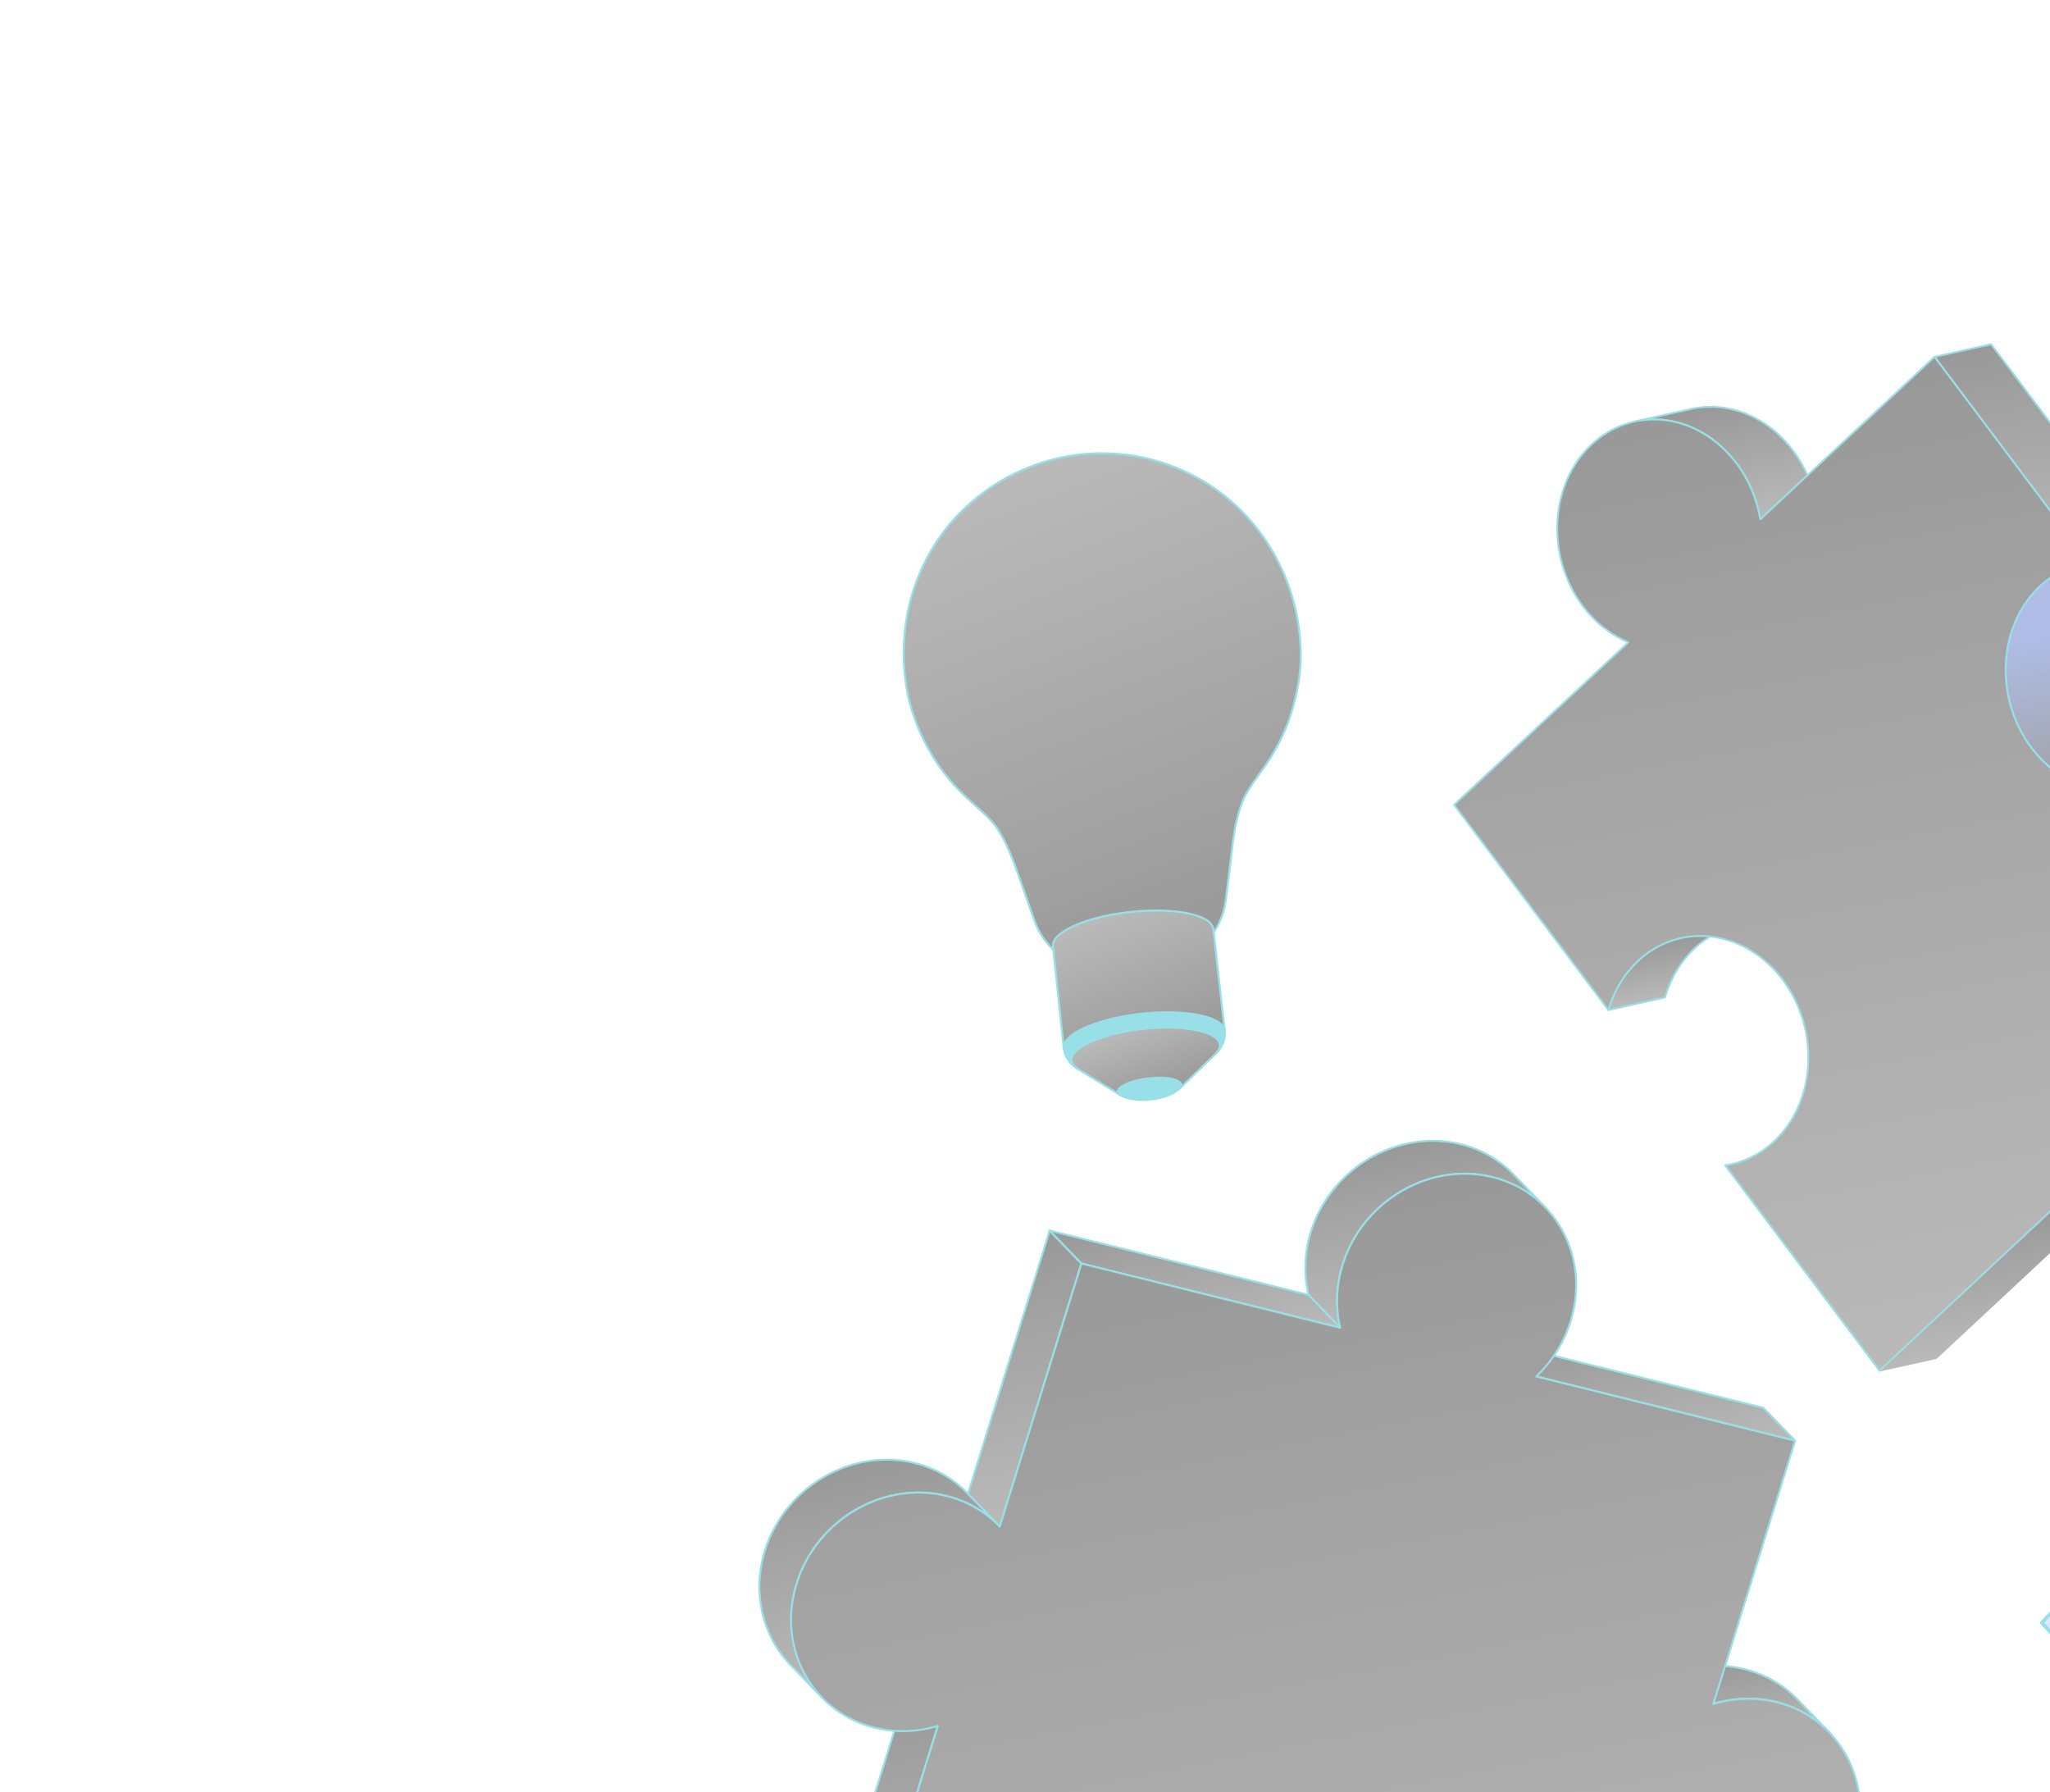 <svg xmlns="http://www.w3.org/2000/svg" width="643" height="562" viewBox="0 0 643 562" fill="none"><g opacity="0.4"><g clip-path="url(#clip0_51_132)"><path d="M537.415 534.354L527.454 524.037C533.795 522.134 540.612 521.821 547.274 523.475C553.857 525.11 559.461 528.45 563.778 532.921L573.739 543.237C569.422 538.767 563.817 535.427 557.235 533.792C550.573 532.138 543.756 532.45 537.415 534.354Z" fill="url(#paint0_linear_51_132)"></path><path d="M531.11 522.813C536.54 521.751 542.086 521.867 547.349 523.174C553.759 524.766 559.518 528.062 564.001 532.705L573.962 543.022C573.991 543.051 574.015 543.086 574.031 543.124C574.047 543.162 574.055 543.203 574.054 543.245C574.054 543.286 574.046 543.327 574.03 543.365C574.013 543.403 573.99 543.438 573.96 543.466C573.93 543.495 573.895 543.518 573.856 543.533C573.817 543.548 573.776 543.555 573.735 543.553C573.693 543.552 573.653 543.543 573.615 543.525C573.577 543.508 573.543 543.483 573.515 543.453C569.113 538.894 563.457 535.657 557.16 534.093C550.788 532.511 543.991 532.704 537.504 534.651C537.449 534.668 537.391 534.669 537.336 534.655C537.28 534.64 537.23 534.611 537.191 534.57L527.23 524.253C527.193 524.214 527.167 524.167 527.153 524.116C527.14 524.064 527.14 524.01 527.153 523.959C527.166 523.907 527.193 523.86 527.23 523.822C527.267 523.783 527.313 523.755 527.364 523.74C528.603 523.368 529.853 523.059 531.109 522.813L531.11 522.813ZM569.032 538.81L563.554 533.136C559.152 528.577 553.497 525.341 547.199 523.777C540.987 522.234 534.371 522.379 528.033 524.191L537.507 534.003C544.046 532.074 550.889 531.896 557.31 533.491C561.565 534.548 565.533 536.355 569.032 538.81Z" fill="#00B0C2"></path><path d="M481.861 431.666L471.9 421.35L553.084 441.51L563.045 451.826L481.861 431.666Z" fill="url(#paint1_linear_51_132)"></path><path d="M471.839 421.046C471.884 421.037 471.93 421.038 471.974 421.049L553.158 441.209C553.215 441.223 553.266 441.253 553.307 441.295L563.268 451.611C563.315 451.66 563.345 451.722 563.353 451.789C563.362 451.856 563.348 451.924 563.314 451.982C563.28 452.041 563.229 452.087 563.166 452.113C563.104 452.139 563.035 452.145 562.97 452.128L481.785 431.968C481.728 431.954 481.677 431.924 481.637 431.882L471.676 421.566C471.637 421.525 471.61 421.476 471.597 421.421C471.584 421.367 471.586 421.31 471.603 421.257C471.62 421.204 471.65 421.156 471.692 421.119C471.734 421.081 471.785 421.056 471.839 421.046ZM552.922 441.79L472.872 421.912L482.021 431.387L562.071 451.265L552.922 441.79L552.922 441.79Z" fill="#00B0C2"></path><path d="M268.535 623.781L258.574 613.464L284.203 530.941L294.164 541.258L268.535 623.781Z" fill="url(#paint2_linear_51_132)"></path><path d="M284.143 530.637C284.194 530.627 284.247 530.63 284.296 530.645C284.345 530.661 284.39 530.689 284.426 530.726L294.387 541.042C294.426 541.082 294.453 541.132 294.466 541.186C294.479 541.24 294.477 541.297 294.46 541.35L268.831 623.873C268.815 623.924 268.786 623.971 268.746 624.007C268.707 624.044 268.659 624.07 268.606 624.082C268.505 624.106 268.388 624.075 268.311 623.996L258.351 613.679C258.312 613.639 258.285 613.59 258.272 613.536C258.259 613.481 258.261 613.425 258.278 613.372L283.907 530.849C283.923 530.797 283.952 530.751 283.991 530.714C284.03 530.678 284.079 530.652 284.131 530.639L284.143 530.637L284.143 530.637ZM293.813 541.341L284.344 531.534L258.925 613.38L268.394 623.188L293.813 541.341Z" fill="#00B0C2"></path><path d="M420.387 416.401L410.426 406.085C408.934 399.869 409.073 393.072 411.177 386.296C417.408 366.232 438.467 353.937 458.204 358.838C464.787 360.472 470.391 363.813 474.708 368.283L484.669 378.6C480.352 374.129 474.747 370.789 468.165 369.154C448.428 364.253 427.369 376.549 421.138 396.612C419.034 403.389 418.895 410.186 420.387 416.401Z" fill="url(#paint3_linear_51_132)"></path><path d="M442.081 358.17C447.364 357.136 452.872 357.194 458.279 358.537C464.689 360.129 470.448 363.424 474.931 368.068L484.892 378.384C484.921 378.413 484.945 378.448 484.961 378.486C484.976 378.525 484.985 378.566 484.984 378.607C484.984 378.648 484.976 378.689 484.96 378.728C484.943 378.766 484.92 378.8 484.89 378.829C484.86 378.858 484.825 378.88 484.786 378.895C484.747 378.91 484.706 378.917 484.665 378.916C484.623 378.915 484.583 378.905 484.545 378.888C484.507 378.871 484.473 378.846 484.445 378.815C480.043 374.256 474.387 371.019 468.09 369.456C462.772 368.136 457.351 368.078 452.154 369.095C438.243 371.816 425.929 382.232 421.434 396.705C419.421 403.187 419.163 409.973 420.688 416.329C420.704 416.396 420.698 416.465 420.671 416.528C420.643 416.59 420.596 416.642 420.536 416.674C420.476 416.707 420.407 416.719 420.34 416.709C420.273 416.699 420.211 416.666 420.163 416.617L410.202 406.3C410.164 406.261 410.137 406.211 410.124 406.157C408.573 399.692 408.834 392.792 410.881 386.204C415.444 371.51 427.952 360.935 442.081 358.17L442.081 358.17ZM479.962 374.172L474.484 368.499C470.082 363.939 464.427 360.703 458.129 359.139C438.576 354.284 417.647 366.508 411.473 386.388C409.469 392.842 409.204 399.598 410.708 405.931L419.843 415.392C418.568 409.243 418.909 402.744 420.841 396.521C425.405 381.827 437.913 371.252 452.042 368.487C457.325 367.453 462.833 367.511 468.239 368.854C472.495 369.911 476.463 371.718 479.962 374.173L479.962 374.172Z" fill="#00B0C2"></path><path d="M313.572 478.768L303.61 468.451L329.241 385.924L339.202 396.241L313.572 478.768Z" fill="url(#paint4_linear_51_132)"></path><path d="M329.181 385.62C329.232 385.61 329.285 385.613 329.334 385.629C329.384 385.644 329.428 385.672 329.464 385.709L339.425 396.026C339.464 396.066 339.491 396.115 339.504 396.169C339.517 396.224 339.515 396.28 339.498 396.333L313.868 478.86C313.852 478.912 313.823 478.958 313.783 478.995C313.744 479.032 313.696 479.058 313.643 479.07C313.591 479.083 313.536 479.082 313.484 479.066C313.432 479.051 313.385 479.023 313.348 478.984L303.387 468.667C303.348 468.627 303.321 468.577 303.308 468.523C303.296 468.469 303.297 468.412 303.314 468.359L328.945 385.832C328.961 385.781 328.99 385.734 329.029 385.698C329.069 385.661 329.117 385.635 329.169 385.623L329.181 385.62ZM338.851 396.325L329.382 386.517L303.961 468.368L313.43 478.175L338.851 396.325Z" fill="#00B0C2"></path><path d="M257.837 532.369L247.876 522.052C239.248 513.116 235.767 499.664 239.921 486.288C246.152 466.225 267.211 453.929 286.948 458.83C293.529 460.464 299.13 463.809 303.443 468.277L313.404 478.593C309.091 474.126 303.49 470.781 296.909 469.147C277.172 464.246 256.113 476.541 249.882 496.605C245.728 509.98 249.209 523.433 257.837 532.369Z" fill="url(#paint5_linear_51_132)"></path><path d="M270.825 458.162C276.108 457.129 281.616 457.187 287.023 458.529C293.425 460.119 299.18 463.415 303.666 468.061L313.627 478.378C313.684 478.437 313.715 478.517 313.714 478.599C313.712 478.681 313.678 478.76 313.619 478.817C313.56 478.874 313.48 478.905 313.398 478.904C313.316 478.902 313.237 478.868 313.18 478.809C308.775 474.247 303.123 471.01 296.834 469.448C291.517 468.128 286.095 468.071 280.898 469.088C266.987 471.809 254.673 482.224 250.178 496.697C246.222 509.435 249.242 523.021 258.06 532.154C258.089 532.183 258.113 532.217 258.129 532.256C258.145 532.294 258.153 532.335 258.152 532.376C258.152 532.418 258.144 532.459 258.128 532.497C258.111 532.535 258.088 532.57 258.058 532.598C258.028 532.627 257.993 532.65 257.954 532.665C257.915 532.68 257.874 532.687 257.833 532.685C257.791 532.684 257.751 532.675 257.713 532.657C257.675 532.64 257.641 532.615 257.613 532.585L247.653 522.268C238.677 512.973 235.601 499.151 239.624 486.196C244.188 471.502 256.696 460.928 270.824 458.163L270.825 458.162ZM308.693 474.161L303.219 468.492C298.815 463.93 293.162 460.693 286.873 459.132C281.555 457.811 276.134 457.754 270.937 458.771C257.026 461.492 244.712 471.907 240.217 486.381C236.261 499.118 239.281 512.705 248.099 521.837L253.57 527.503C247.8 518.636 246.243 507.275 249.586 496.513C254.149 481.819 266.657 471.244 280.785 468.479C286.069 467.446 291.577 467.503 296.983 468.846C301.232 469.901 305.196 471.708 308.692 474.162L308.693 474.161Z" fill="#00B0C2"></path><path d="M339.202 396.241L329.241 385.925L410.426 406.085L420.387 416.401L339.202 396.241Z" fill="url(#paint6_linear_51_132)"></path><path d="M329.182 385.62C329.226 385.611 329.272 385.612 329.316 385.623L410.501 405.784C410.557 405.798 410.609 405.827 410.649 405.869L420.61 416.186C420.657 416.235 420.687 416.297 420.696 416.364C420.704 416.431 420.69 416.499 420.657 416.557C420.623 416.616 420.571 416.662 420.509 416.688C420.447 416.714 420.378 416.719 420.312 416.703L339.127 396.543C339.071 396.528 339.019 396.499 338.979 396.457L329.018 386.14C328.979 386.1 328.952 386.05 328.939 385.996C328.926 385.942 328.928 385.885 328.945 385.832C328.962 385.778 328.993 385.731 329.034 385.693C329.076 385.656 329.127 385.631 329.182 385.62ZM410.264 406.365L330.215 386.486L339.363 395.962L419.413 415.84L410.264 406.365Z" fill="#00B0C2"></path><path d="M268.535 623.78L294.164 541.258C287.823 543.161 281.007 543.47 274.341 541.814C254.604 536.913 243.65 516.672 249.882 496.605C256.113 476.542 277.173 464.246 296.91 469.147C303.576 470.802 309.237 474.213 313.572 478.768L339.202 396.241L420.387 416.401C418.895 410.186 419.034 403.389 421.138 396.612C427.369 376.549 448.428 364.253 468.165 369.154C487.906 374.057 498.855 394.301 492.624 414.364C490.519 421.14 486.722 427.029 481.86 431.666L563.045 451.826L537.415 534.354C543.756 532.45 550.573 532.138 557.235 533.792C576.976 538.694 587.925 558.938 581.694 579.001C575.461 599.069 554.408 611.361 534.667 606.459C528.005 604.805 522.342 601.398 518.007 596.843L492.378 679.366L411.194 659.206C416.055 654.568 419.852 648.68 421.956 641.908C428.188 621.84 417.238 601.6 397.497 596.698C377.76 591.797 356.703 604.089 350.47 624.156C348.367 630.928 348.229 637.726 349.72 643.941L268.535 623.78Z" fill="url(#paint7_linear_51_132)"></path><path d="M452.042 368.486C457.326 367.453 462.833 367.511 468.24 368.853C477.653 371.191 485.422 377.068 490.117 385.402C495.033 394.128 496.029 404.446 492.92 414.456C490.928 420.87 487.323 426.751 482.479 431.501L563.12 451.526C563.203 451.547 563.273 451.6 563.315 451.675C563.357 451.749 563.367 451.838 563.341 451.919L537.882 533.894C544.307 532.068 551.011 531.927 557.31 533.491C566.722 535.828 574.492 541.705 579.187 550.039C584.103 558.765 585.099 569.084 581.99 579.094C575.72 599.283 554.457 611.694 534.592 606.761C528.278 605.193 522.603 601.973 518.148 597.436L492.674 679.459C492.651 679.534 492.6 679.598 492.531 679.637C492.462 679.676 492.38 679.687 492.303 679.668L411.118 659.508C411.064 659.495 411.015 659.467 410.975 659.428C410.935 659.389 410.907 659.34 410.893 659.286C410.878 659.233 410.879 659.176 410.894 659.122C410.909 659.069 410.939 659.02 410.979 658.982C415.951 654.239 419.645 648.303 421.659 641.816C424.717 631.97 423.741 621.825 418.909 613.25C414.299 605.067 406.668 599.296 397.422 597C377.87 592.145 356.94 604.369 350.766 624.249C348.754 630.729 348.496 637.513 350.022 643.869C350.034 643.921 350.033 643.975 350.018 644.026C350.004 644.078 349.976 644.124 349.938 644.162C349.901 644.199 349.854 644.227 349.802 644.241C349.751 644.255 349.697 644.256 349.645 644.243L268.46 624.083C268.419 624.072 268.381 624.054 268.347 624.028C268.314 624.003 268.286 623.97 268.265 623.934C268.244 623.897 268.231 623.856 268.227 623.814C268.222 623.772 268.226 623.73 268.239 623.689L293.696 541.718C287.277 543.543 280.571 543.682 274.266 542.116C264.854 539.779 257.084 533.902 252.389 525.567C247.473 516.841 246.477 506.523 249.586 496.513C254.149 481.819 266.657 471.244 280.786 468.479C286.069 467.446 291.577 467.503 296.984 468.846C303.297 470.414 308.972 473.635 313.431 478.176L338.906 396.149C338.929 396.074 338.981 396.01 339.05 395.971C339.119 395.932 339.2 395.921 339.277 395.94L419.97 415.978C418.549 409.658 418.848 402.942 420.842 396.52C425.406 381.826 437.914 371.252 452.042 368.486ZM562.651 452.049L481.785 431.968C481.732 431.954 481.682 431.927 481.643 431.888C481.603 431.849 481.575 431.8 481.561 431.746C481.547 431.692 481.547 431.636 481.562 431.583C481.577 431.529 481.606 431.481 481.646 431.442C486.618 426.699 490.312 420.762 492.328 414.272C495.385 404.427 494.408 394.282 489.577 385.707C484.966 377.523 477.335 371.752 468.091 369.456C448.539 364.601 427.609 376.824 421.435 396.705C419.421 403.187 419.164 409.973 420.689 416.329C420.701 416.381 420.7 416.435 420.686 416.486C420.671 416.538 420.644 416.584 420.606 416.622C420.568 416.659 420.521 416.687 420.47 416.701C420.418 416.715 420.364 416.716 420.312 416.703L339.412 396.613L313.868 478.86C313.852 478.912 313.822 478.959 313.783 478.996C313.743 479.032 313.695 479.058 313.642 479.071C313.589 479.084 313.534 479.082 313.482 479.067C313.43 479.051 313.384 479.022 313.347 478.982C308.916 474.328 303.206 471.031 296.834 469.448C277.282 464.593 256.352 476.817 250.178 496.697C247.121 506.542 248.098 516.687 252.929 525.262C257.54 533.446 265.17 539.218 274.415 541.514C280.795 543.098 287.593 542.907 294.074 540.961C294.128 540.945 294.186 540.943 294.24 540.957C294.295 540.971 294.345 541 294.385 541.04C294.424 541.08 294.452 541.13 294.466 541.185C294.479 541.239 294.477 541.297 294.46 541.35L268.929 623.559L349.303 643.518C347.881 637.197 348.18 630.483 350.173 624.065C354.737 609.37 367.245 598.796 381.374 596.031C386.657 594.997 392.165 595.055 397.571 596.397C406.985 598.735 414.755 604.612 419.45 612.946C424.365 621.671 425.361 631.989 422.251 642C420.26 648.411 416.656 654.291 411.811 659.04L492.168 678.995L517.711 596.752C517.727 596.7 517.756 596.653 517.796 596.616C517.835 596.58 517.884 596.554 517.937 596.541C518.051 596.519 518.156 596.55 518.232 596.63C522.659 601.281 528.368 604.576 534.741 606.159C554.293 611.014 575.223 598.79 581.397 578.91C584.455 569.065 583.478 558.92 578.647 550.344C574.036 542.161 566.405 536.389 557.161 534.093C550.789 532.511 543.991 532.704 537.504 534.651C537.45 534.668 537.393 534.669 537.338 534.655C537.284 534.641 537.234 534.613 537.194 534.573C537.154 534.533 537.126 534.482 537.113 534.428C537.1 534.373 537.102 534.316 537.118 534.262L562.651 452.049Z" fill="#00B0C2"></path></g><g clip-path="url(#clip1_51_132)"><path d="M527.168 294.195L544.936 290.241C540.124 291.312 535.523 293.672 531.55 297.376C527.062 301.56 523.957 306.925 522.254 312.796L504.486 316.751C506.189 310.88 509.294 305.514 513.782 301.331C517.755 297.627 522.356 295.266 527.168 294.195Z" fill="url(#paint8_linear_51_132)"></path><path d="M544.881 289.954C544.955 289.941 545.032 289.957 545.095 290C545.158 290.042 545.202 290.107 545.217 290.182C545.232 290.256 545.218 290.333 545.178 290.397C545.137 290.461 545.073 290.507 544.999 290.525C540.055 291.625 535.596 294.002 531.749 297.589C527.462 301.586 524.276 306.872 522.534 312.877C522.519 312.927 522.492 312.972 522.454 313.008C522.415 313.044 522.368 313.069 522.317 313.08L504.55 317.035C504.457 317.056 504.345 317.025 504.274 316.949C504.24 316.913 504.215 316.867 504.203 316.818C504.192 316.769 504.193 316.717 504.207 316.669C505.978 310.563 509.22 305.185 513.584 301.116C517.453 297.51 522.129 295.017 527.106 293.91L544.873 289.955L544.881 289.954ZM522.023 312.548C523.804 306.511 527.028 301.193 531.352 297.162C533.8 294.88 536.491 293.078 539.395 291.772L527.232 294.479C522.287 295.58 517.829 297.957 513.981 301.544C509.808 305.435 506.677 310.548 504.908 316.358L522.023 312.549L522.023 312.548Z" fill="#00B0C2"></path><path d="M512.645 132.218L530.413 128.263C541.697 125.752 554.145 130.33 562.394 141.301C566.367 146.586 568.851 152.678 569.896 158.907L552.129 162.861C551.083 156.633 548.599 150.54 544.626 145.256C536.377 134.285 523.929 129.706 512.645 132.218Z" fill="url(#paint9_linear_51_132)"></path><path d="M531.08 127.826C542.688 125.554 554.715 130.603 562.626 141.126C566.484 146.256 569.097 152.388 570.184 158.859C570.196 158.932 570.18 159.008 570.138 159.07C570.096 159.132 570.032 159.176 569.959 159.192L552.192 163.146C552.153 163.155 552.113 163.155 552.074 163.148C552.036 163.14 551.999 163.125 551.966 163.103C551.933 163.081 551.905 163.053 551.884 163.019C551.862 162.986 551.848 162.949 551.841 162.91C550.771 156.531 548.195 150.487 544.393 145.431C536.455 134.874 524.318 129.918 512.709 132.502L512.702 132.504C512.627 132.517 512.55 132.501 512.487 132.458C512.424 132.416 512.381 132.35 512.365 132.276C512.35 132.202 512.364 132.124 512.404 132.06C512.445 131.996 512.509 131.951 512.583 131.933L530.35 127.979C530.593 127.925 530.837 127.874 531.08 127.826L531.08 127.826ZM569.562 158.683C568.464 152.404 565.908 146.46 562.161 141.476C554.222 130.919 542.094 125.957 530.476 128.548L518.34 131.249C528.299 131.076 538.086 136.073 544.858 145.08C548.656 150.131 551.247 156.151 552.364 162.51L569.562 158.683Z" fill="#00B0C2"></path><path d="M644.168 378.887L661.936 374.932L607.284 425.884L589.516 429.838L644.168 378.887Z" fill="url(#paint10_linear_51_132)"></path><path d="M661.88 374.646C661.942 374.634 662.007 374.643 662.064 374.67C662.121 374.698 662.167 374.744 662.196 374.8C662.224 374.856 662.234 374.921 662.223 374.983C662.212 375.046 662.181 375.103 662.135 375.146L607.482 426.098C607.444 426.133 607.398 426.158 607.347 426.169L589.579 430.123C589.517 430.139 589.451 430.132 589.393 430.105C589.334 430.078 589.287 430.032 589.258 429.975C589.228 429.918 589.218 429.853 589.229 429.79C589.239 429.727 589.271 429.669 589.317 429.625L643.97 378.674C644.008 378.638 644.055 378.614 644.105 378.602L661.873 374.648L661.88 374.647L661.88 374.646ZM607.143 425.617L660.953 375.45L644.309 379.154L590.498 429.321L607.143 425.617Z" fill="url(#paint11_linear_51_132)"></path><path d="M653.287 176.621L671.055 172.667C666.244 173.737 661.644 176.091 657.672 179.794C644.383 192.183 643.149 214.911 654.916 230.561C663.164 241.532 675.612 246.11 686.896 243.599L669.128 247.554C657.844 250.065 645.396 245.486 637.148 234.515C625.381 218.866 626.615 196.138 639.904 183.748C643.876 180.045 648.476 177.692 653.287 176.621Z" fill="url(#paint12_linear_51_132)"></path><path d="M670.998 172.38C671.073 172.367 671.15 172.383 671.213 172.426C671.276 172.468 671.32 172.534 671.335 172.608C671.351 172.682 671.336 172.76 671.296 172.824C671.255 172.888 671.191 172.933 671.118 172.951L671.117 172.951C666.167 174.053 661.711 176.427 657.871 180.007C644.709 192.277 643.487 214.877 655.148 230.385C663.086 240.943 675.224 245.894 686.832 243.314C686.997 243.275 687.145 243.378 687.18 243.535C687.215 243.693 687.116 243.848 686.958 243.883L669.191 247.838C657.366 250.473 644.992 245.433 636.915 234.69C625.08 218.95 626.332 196.002 639.706 183.534C643.623 179.882 648.171 177.46 653.223 176.336L670.991 172.382L670.998 172.38ZM681.201 244.568C671.241 244.74 661.455 239.744 654.683 230.736C642.848 214.996 644.1 192.048 657.473 179.58C659.916 177.303 662.603 175.505 665.505 174.2L653.35 176.905C648.4 178.007 643.943 180.381 640.103 183.961C626.941 196.232 625.72 218.831 637.38 234.34C645.156 244.681 656.963 249.646 668.35 247.418C668.589 247.371 668.826 247.321 669.065 247.268L681.201 244.567L681.201 244.568Z" fill="#00B0C2"></path><path d="M606.78 111.91L624.548 107.955L672.939 172.314L655.171 176.269L606.78 111.91Z" fill="url(#paint13_linear_51_132)"></path><path d="M624.493 107.669C624.546 107.658 624.602 107.663 624.653 107.683C624.704 107.703 624.748 107.736 624.781 107.78L673.172 172.139C673.201 172.178 673.22 172.224 673.227 172.272C673.234 172.32 673.229 172.369 673.212 172.415C673.196 172.461 673.168 172.502 673.131 172.534C673.094 172.566 673.05 172.588 673.003 172.599L655.235 176.553L655.228 176.554C655.118 176.576 655.006 176.533 654.939 176.443L606.548 112.085C606.519 112.046 606.5 112 606.493 111.952C606.486 111.904 606.491 111.854 606.508 111.809C606.525 111.763 606.553 111.722 606.589 111.69C606.626 111.658 606.67 111.635 606.718 111.625L624.486 107.67L624.493 107.669ZM672.435 172.128L624.429 108.281L607.285 112.096L655.291 175.943L672.435 172.128Z" fill="#00B0C2"></path><path d="M697.037 402.395C683.748 414.785 663.438 412.142 651.671 396.493C647.697 391.208 645.214 385.116 644.168 378.887L589.516 429.838L541.125 365.48C546.615 364.645 551.904 362.184 556.391 358C569.681 345.611 570.915 322.883 559.148 307.233C547.382 291.583 527.072 288.941 513.782 301.33C509.294 305.514 506.189 310.879 504.486 316.75L456.095 252.391L510.748 201.44C505.425 199.198 500.475 195.405 496.502 190.12C484.735 174.47 485.969 151.742 499.259 139.353C512.548 126.963 532.858 129.606 544.625 145.256C548.599 150.54 551.082 156.633 552.128 162.861L606.78 111.91L655.171 176.268C649.681 177.103 644.392 179.564 639.905 183.748C626.615 196.137 625.381 218.865 637.148 234.515C648.915 250.165 669.224 252.807 682.514 240.418C687.002 236.234 690.107 230.869 691.81 224.998L740.201 289.356L685.549 340.308C690.871 342.55 695.821 346.343 699.794 351.628C711.561 367.277 710.327 390.005 697.037 402.395L697.037 402.395Z" fill="url(#paint14_linear_51_132)"></path><path d="M606.725 111.624C606.778 111.613 606.834 111.618 606.885 111.638C606.936 111.657 606.98 111.691 607.013 111.734L655.404 176.093C655.435 176.133 655.454 176.181 655.461 176.231C655.467 176.281 655.46 176.332 655.441 176.379C655.422 176.425 655.392 176.466 655.352 176.497C655.312 176.529 655.265 176.549 655.216 176.557C649.612 177.41 644.386 179.969 640.104 183.961C626.942 196.232 625.721 218.832 637.381 234.34C643.237 242.128 651.658 247.042 660.486 247.822C668.533 248.532 676.285 245.827 682.316 240.204C686.603 236.208 689.789 230.921 691.531 224.916C691.562 224.811 691.653 224.736 691.758 224.711C691.811 224.701 691.866 224.706 691.917 224.726C691.967 224.746 692.011 224.779 692.044 224.822L740.434 289.181C740.478 289.239 740.498 289.31 740.492 289.382C740.486 289.454 740.453 289.521 740.4 289.57L686.075 340.217C691.446 342.569 696.263 346.446 700.028 351.453C711.862 367.192 710.61 390.14 697.237 402.608C691.083 408.345 683.172 411.105 674.958 410.38C665.966 409.585 657.394 404.587 651.439 396.667C647.687 391.678 645.113 385.741 643.975 379.466L589.715 430.052C589.685 430.08 589.649 430.101 589.611 430.115C589.572 430.128 589.531 430.133 589.491 430.129C589.45 430.126 589.41 430.114 589.375 430.094C589.339 430.074 589.308 430.047 589.283 430.014L540.892 365.655C540.862 365.615 540.843 365.567 540.836 365.517C540.83 365.467 540.836 365.417 540.855 365.37C540.874 365.323 540.905 365.282 540.945 365.251C540.984 365.22 541.031 365.199 541.081 365.192C546.686 364.339 551.911 361.779 556.193 357.787C569.354 345.516 570.576 322.917 558.916 307.409C553.06 299.621 544.638 294.707 535.811 293.927C527.765 293.216 520.012 295.921 513.98 301.544C509.694 305.541 506.507 310.827 504.766 316.832C504.735 316.938 504.658 317.017 504.539 317.037C504.43 317.057 504.319 317.014 504.253 316.926L455.862 252.567C455.819 252.509 455.798 252.438 455.805 252.366C455.811 252.294 455.844 252.227 455.896 252.178L510.222 201.531C504.85 199.179 500.033 195.303 496.269 190.296C484.434 174.556 485.686 151.608 499.06 139.14C505.213 133.403 513.125 130.643 521.338 131.369C530.33 132.163 538.902 137.161 544.857 145.081C548.609 150.071 551.184 156.007 552.322 162.282L606.581 111.696C606.621 111.659 606.67 111.634 606.723 111.623L606.725 111.624ZM654.648 176.057L606.742 112.344L552.327 163.075C552.288 163.111 552.241 163.135 552.189 163.146C552.138 163.157 552.085 163.154 552.035 163.137C551.985 163.12 551.941 163.09 551.907 163.05C551.872 163.01 551.85 162.962 551.841 162.91C550.77 156.531 548.194 150.487 544.393 145.431C538.537 137.643 530.116 132.729 521.288 131.949C513.242 131.238 505.49 133.944 499.458 139.567C486.296 151.837 485.075 174.437 496.735 189.945C500.534 194.997 505.419 198.879 510.861 201.171C510.906 201.19 510.946 201.22 510.976 201.258C511.006 201.296 511.027 201.341 511.035 201.389C511.044 201.437 511.04 201.486 511.025 201.532C511.009 201.578 510.982 201.62 510.947 201.653L456.486 252.426L504.372 316.114C506.176 310.237 509.353 305.061 513.584 301.117C519.738 295.38 527.65 292.62 535.863 293.345C544.854 294.14 553.427 299.138 559.382 307.058C571.216 322.797 569.964 345.745 556.591 358.214C552.345 362.172 547.189 364.753 541.649 365.691L589.554 429.404L643.97 378.673C644.008 378.638 644.056 378.613 644.107 378.602C644.159 378.591 644.212 378.594 644.262 378.611C644.312 378.628 644.356 378.658 644.39 378.698C644.424 378.738 644.447 378.787 644.456 378.839C645.527 385.218 648.103 391.262 651.904 396.318C657.76 404.106 666.181 409.02 675.008 409.799C683.054 410.51 690.807 407.805 696.839 402.182C710.001 389.912 711.222 367.312 699.561 351.804C695.763 346.752 690.878 342.87 685.435 340.578C685.391 340.559 685.351 340.529 685.321 340.491C685.29 340.453 685.27 340.408 685.261 340.36C685.253 340.312 685.257 340.262 685.272 340.216C685.287 340.17 685.314 340.128 685.35 340.095L739.81 289.323L691.924 225.635C690.121 231.512 686.943 236.688 682.713 240.632C676.559 246.368 668.647 249.128 660.434 248.403C651.442 247.609 642.87 242.611 636.915 234.691C625.081 218.951 626.333 196.003 639.706 183.535C643.952 179.577 649.111 176.996 654.648 176.058L654.648 176.057Z" fill="#00B0C2"></path></g><g clip-path="url(#clip2_51_132)"><path d="M324.274 288.182L324.274 288.186L324.272 288.18L324.273 288.181C319.2 274.057 317.01 265.912 312.509 259.369C310.744 256.969 308.661 255.088 305.463 252.2C305.389 252.135 305.318 252.069 305.245 252.004C297.102 244.906 291.642 237.249 287.591 227.235C286.739 224.966 285.49 221.604 284.659 217.377C280.617 196.749 286.749 175.273 301.225 160.724C319.095 142.764 345.707 137.265 369.023 146.715C392.26 156.134 407.215 178.625 407.983 203.995C408.105 208.062 407.624 212.044 407.261 214.237C407.257 214.23 407.253 214.223 407.25 214.215C407.247 214.235 407.245 214.255 407.242 214.275C405.427 225.01 401.702 233.714 395.184 242.459C395.152 242.504 395.124 242.547 395.091 242.591C392.609 246.085 390.996 248.356 389.8 251.078C386.81 259.115 386.977 262.898 384.875 279.017L384.972 278.178L384.874 279.024L384.875 279.017C384.777 279.872 384.675 280.742 384.565 281.645L384.564 281.64C384.04 286.222 382.561 289.945 379.784 293.679C379.766 293.705 379.748 293.73 379.729 293.756L379.691 293.808C379.7 293.796 379.707 293.784 379.716 293.772C378.382 295.524 375.489 297.309 371.119 298.862C360.269 302.717 344.444 303.681 335.771 301.016C333.891 300.439 332.503 299.737 331.59 298.955C331.603 298.966 331.614 298.977 331.627 298.988L331.585 298.951L331.534 298.906C328.018 295.855 325.773 292.539 324.274 288.182Z" fill="url(#paint15_linear_51_132)"></path><path d="M372.5 298.694C376.074 297.294 378.625 295.696 379.923 294.036C379.933 294.026 379.942 294.015 379.951 294.004L380.034 293.89C382.856 290.094 384.349 286.34 384.885 281.707C384.992 280.828 385.096 279.948 385.197 279.069L385.198 279.062L385.199 279.053C385.688 275.307 386.048 272.278 386.365 269.606C387.397 260.92 387.824 257.324 390.106 251.192C391.282 248.515 392.903 246.234 395.357 242.78C395.377 242.753 395.397 242.725 395.416 242.697L395.45 242.648C401.993 233.87 405.729 225.146 407.556 214.373C407.569 214.347 407.578 214.319 407.582 214.291C407.846 212.696 408.445 208.499 408.308 203.985C407.928 191.413 404.086 179.382 397.199 169.191C390.252 158.913 380.552 151.037 369.145 146.414C345.708 136.914 318.957 142.441 300.996 160.494C293.88 167.646 288.586 176.701 285.687 186.679C282.807 196.594 282.342 207.231 284.342 217.439C285.194 221.772 286.505 225.264 287.288 227.349C291.366 237.429 296.838 245.107 305.033 252.249L305.096 252.305C305.147 252.351 305.198 252.398 305.251 252.444C308.41 255.298 310.5 257.185 312.248 259.562C315.725 264.615 317.813 270.641 320.973 279.762C321.852 282.296 322.846 285.167 323.966 288.284L323.966 288.285L323.967 288.288L323.975 288.307L323.977 288.314C325.497 292.72 327.763 296.063 331.322 299.152L331.417 299.236L331.418 299.236L331.421 299.238C331.428 299.244 331.435 299.25 331.442 299.255C332.413 300.065 333.837 300.762 335.677 301.328C344.392 304.006 360.34 303.037 371.228 299.169C371.654 299.017 372.078 298.859 372.5 298.694ZM379.456 293.576C378.105 295.35 375.184 297.073 371.011 298.555C360.234 302.385 344.469 303.349 335.867 300.706C334.073 300.155 332.705 299.483 331.802 298.708L331.801 298.708L331.798 298.705C331.796 298.703 331.794 298.702 331.793 298.701L331.772 298.683L331.747 298.66C328.273 295.645 326.063 292.381 324.582 288.076C324.579 288.066 324.575 288.055 324.57 288.045C323.455 284.94 322.463 282.077 321.587 279.55C318.409 270.378 316.31 264.32 312.777 259.185C310.984 256.747 308.875 254.842 305.682 251.959L305.464 251.763C297.346 244.687 291.928 237.087 287.893 227.114C287.12 225.054 285.821 221.595 284.979 217.314C282.999 207.208 283.459 196.678 286.311 186.862C289.179 176.988 294.416 168.029 301.456 160.953C319.234 143.085 345.707 137.615 368.902 147.017C380.188 151.591 389.787 159.385 396.661 169.555C403.48 179.643 407.282 191.556 407.659 204.004C407.791 208.36 407.229 212.42 406.96 214.073C406.945 214.102 406.934 214.134 406.93 214.167L406.925 214.206C405.116 224.906 401.416 233.556 394.924 242.264L394.831 242.397C392.351 245.888 390.715 248.191 389.504 250.947C387.189 257.169 386.759 260.787 385.72 269.529C385.429 271.977 385.103 274.725 384.674 278.05C384.662 278.078 384.654 278.108 384.65 278.141L384.554 278.98C384.454 279.854 384.35 280.729 384.243 281.603C383.724 286.129 382.269 289.794 379.524 293.485L379.471 293.558L379.458 293.575L379.457 293.576L379.456 293.576ZM354.249 339.2C358.605 337.652 364.959 337.265 368.441 338.335C370.746 339.043 371.215 340.213 369.982 341.393C366.2 344.819 358.274 345.695 353.526 344.337C352.387 343.978 351.773 343.621 351.367 343.384C349.485 342.237 350.556 340.512 354.249 339.2Z" fill="#00B0C2"></path><path d="M366.477 343.836C367.915 343.273 369.199 342.54 370.2 341.633C370.983 340.884 371.03 340.242 370.933 339.834C370.751 339.065 369.944 338.456 368.536 338.023C365.003 336.938 358.545 337.328 354.14 338.893C351.673 339.769 350.253 340.864 350.139 341.975C350.093 342.422 350.24 343.077 351.199 343.661C351.623 343.909 352.256 344.277 353.429 344.646C357.012 345.671 362.37 345.444 366.477 343.836ZM354.358 339.506C358.651 337.98 364.926 337.594 368.346 338.645C369.486 338.995 370.18 339.47 370.302 339.984C370.406 340.423 370.063 340.864 369.758 341.157C366.06 344.506 358.281 345.358 353.615 344.024C352.52 343.678 351.925 343.332 351.531 343.103C350.999 342.779 350.747 342.421 350.786 342.041C350.87 341.219 352.209 340.269 354.358 339.506Z" fill="#00B0C2"></path><path d="M337.546 329.52C338.974 328.159 341.406 326.805 344.792 325.602C348.709 324.21 353.327 323.225 357.98 322.686C365.27 321.843 372.647 322.097 377.553 323.605C382.862 325.236 383.951 327.926 381.183 330.595L370.013 341.363C371.212 340.207 370.328 339.263 368.599 338.605C366.52 337.815 363.278 337.842 360.12 338.207C358.105 338.44 356.104 338.867 354.407 339.47C352.941 339.992 351.887 340.578 351.268 341.167C350.332 342.059 350.232 342.687 351.356 343.378L338.114 335.246C335.519 333.652 335.384 331.578 337.546 329.52Z" fill="url(#paint16_linear_51_132)"></path><path d="M370.131 341.666C370.171 341.65 370.207 341.627 370.238 341.597L381.409 330.829C382.67 329.613 383.188 328.348 382.906 327.17C382.524 325.574 380.706 324.234 377.648 323.294C372.895 321.834 365.529 321.486 357.942 322.363C353.085 322.925 348.5 323.939 344.682 325.296C341.367 326.474 338.824 327.852 337.321 329.284C336.146 330.403 335.609 331.529 335.726 332.629C335.841 333.717 336.588 334.691 337.943 335.523L351.183 343.653L351.185 343.655C351.259 343.7 351.347 343.714 351.431 343.694C351.515 343.674 351.587 343.621 351.632 343.548C351.677 343.474 351.691 343.386 351.671 343.302C351.651 343.218 351.598 343.145 351.525 343.1C351.11 342.846 350.888 342.608 350.865 342.393C350.84 342.153 351.044 341.829 351.491 341.403C352.096 340.827 353.144 340.264 354.515 339.777C356.136 339.201 358.087 338.77 360.157 338.53C362.72 338.234 366.245 338.059 368.483 338.909C369.516 339.302 370.135 339.763 370.227 340.208C370.283 340.482 370.136 340.79 369.789 341.125L369.786 341.128C369.733 341.18 369.699 341.25 369.69 341.324C369.682 341.399 369.699 341.474 369.74 341.537C369.78 341.601 369.841 341.648 369.913 341.671C369.984 341.695 370.061 341.693 370.131 341.666ZM343.752 326.337C344.124 326.192 344.506 326.049 344.9 325.909C348.673 324.568 353.209 323.566 358.018 323.01C365.519 322.142 372.787 322.481 377.458 323.916C380.284 324.784 381.949 325.962 382.274 327.322C382.559 328.511 381.716 329.63 380.958 330.361L370.866 340.089C370.865 340.086 370.865 340.082 370.864 340.079C370.722 339.388 369.999 338.79 368.714 338.302C366.354 337.405 362.718 337.58 360.083 337.885C357.965 338.13 355.964 338.572 354.298 339.164C352.837 339.684 351.714 340.294 351.044 340.932C350.666 341.293 350.244 341.764 350.216 342.297L338.284 334.969C337.108 334.248 336.466 333.438 336.373 332.561C336.278 331.672 336.748 330.728 337.769 329.756C339.032 328.553 341.086 327.381 343.752 326.337Z" fill="#00B0C2"></path><path d="M381.152 330.625C382.583 329.199 384.45 326.885 384.141 323.262C383.958 321.576 382.15 320.063 378.626 318.98C369.918 316.304 354.026 317.273 343.132 321.144C336.645 323.449 333.392 326.263 333.661 328.728C334.13 332.292 336.404 334.142 338.074 335.223C333.789 332.622 336.258 328.635 344.792 325.603C354.848 322.03 369.516 321.136 377.554 323.606C382.881 325.242 383.96 327.947 381.152 330.625Z" fill="#00B0C2"></path><path d="M381.271 330.928C381.31 330.912 381.346 330.889 381.376 330.86C381.525 330.719 381.668 330.572 381.804 330.419C383.199 328.926 384.756 326.642 384.465 323.235C384.258 321.336 382.272 319.76 378.722 318.669C369.97 315.98 353.956 316.953 343.024 320.837C336.573 323.13 333.04 326.019 333.339 328.763C333.768 332.029 335.643 333.901 337.262 335.063C337.469 335.22 337.684 335.366 337.906 335.5C337.979 335.544 338.066 335.557 338.149 335.537C338.231 335.517 338.302 335.465 338.347 335.394C338.392 335.322 338.407 335.235 338.389 335.152C338.371 335.069 338.321 334.996 338.251 334.95C338.046 334.817 337.832 334.673 337.613 334.514C336.686 333.795 336.261 332.997 336.349 332.136C336.558 330.065 339.758 327.736 344.901 325.909C354.884 322.362 369.49 321.468 377.459 323.916C380.288 324.786 381.954 325.965 382.276 327.327C382.512 328.322 381.958 329.269 381.322 329.983C381.187 330.128 381.053 330.265 380.923 330.395C380.871 330.448 380.838 330.517 380.83 330.591C380.823 330.665 380.841 330.74 380.881 330.802C380.922 330.865 380.983 330.911 381.054 330.934C381.125 330.957 381.202 330.955 381.271 330.928ZM341.998 321.914C342.399 321.757 342.813 321.602 343.241 321.45C354.062 317.605 369.893 316.636 378.532 319.291C381.767 320.285 383.645 321.708 383.819 323.297C383.969 325.06 383.579 326.504 382.978 327.679C382.97 327.51 382.947 327.342 382.908 327.178C382.529 325.578 380.711 324.236 377.648 323.295C369.566 320.811 354.778 321.709 344.683 325.296C339.131 327.269 335.944 329.673 335.702 332.069C335.681 332.279 335.681 332.512 335.72 332.761C334.893 331.748 334.212 330.429 333.983 328.686C333.743 326.477 336.715 323.982 341.998 321.914Z" fill="#00B0C2"></path><path d="M330.28 296.756C330.219 296.183 330.349 295.591 330.667 294.991C331.709 293.023 334.767 290.969 339.712 289.212C345.235 287.249 352.046 286.036 358.548 285.669C364.819 285.315 370.801 285.748 375.059 287.056C378.562 288.133 380.362 289.636 380.549 291.301L384.14 323.241C383.952 321.57 382.144 320.06 378.627 318.979C374.351 317.665 368.344 317.23 362.047 317.586C355.518 317.954 348.678 319.173 343.133 321.143C338.167 322.908 335.097 324.971 334.05 326.947C333.731 327.549 333.6 328.144 333.661 328.719L330.28 296.756Z" fill="url(#paint17_linear_51_132)"></path><path d="M384.258 323.544C384.325 323.518 384.381 323.47 384.418 323.409C384.454 323.348 384.47 323.276 384.462 323.205L384.462 323.202L380.872 291.264C380.661 289.393 378.684 287.83 375.154 286.746C371.005 285.471 365.101 284.973 358.529 285.344C351.702 285.73 344.981 286.994 339.603 288.905C334.771 290.622 331.497 292.728 330.38 294.838C330.032 295.496 329.889 296.153 329.957 296.789L333.338 328.753C333.342 328.796 333.354 328.838 333.374 328.876C333.394 328.914 333.421 328.949 333.455 328.976C333.488 329.004 333.527 329.024 333.568 329.037C333.609 329.049 333.653 329.054 333.696 329.049C333.739 329.045 333.78 329.032 333.818 329.011C333.856 328.99 333.889 328.962 333.916 328.928C333.943 328.894 333.963 328.855 333.974 328.813C333.986 328.771 333.989 328.728 333.984 328.685L333.983 328.68C333.931 328.173 334.05 327.641 334.337 327.099C335.382 325.124 338.547 323.117 343.241 321.449C348.585 319.55 355.27 318.293 362.066 317.91C368.59 317.541 374.438 318.032 378.532 319.289C381.762 320.282 383.639 321.698 383.817 323.276L383.817 323.277C383.823 323.326 383.84 323.374 383.867 323.416C383.893 323.458 383.93 323.493 383.972 323.519C384.015 323.545 384.063 323.56 384.112 323.565C384.162 323.569 384.212 323.562 384.258 323.544ZM338.577 289.982C338.978 289.824 339.393 289.67 339.821 289.518C345.142 287.627 351.799 286.375 358.566 285.993C365.063 285.626 370.887 286.114 374.964 287.367C378.181 288.356 380.05 289.765 380.227 291.336L383.601 321.358C382.674 320.289 381.028 319.377 378.722 318.669C374.556 317.389 368.627 316.889 362.028 317.261C355.172 317.648 348.423 318.918 343.024 320.837C338.194 322.553 334.918 324.655 333.78 326.763L330.602 296.722C330.549 296.216 330.667 295.685 330.954 295.144C331.899 293.357 334.586 291.545 338.577 289.982Z" fill="#00B0C2"></path></g><g clip-path="url(#clip3_51_132)"><path d="M669.057 540.409L640.436 508.898L668.133 479.418L696.754 510.93L669.057 540.409Z" fill="#B0C3FF"></path><path d="M668.028 478.876C668.121 478.858 668.217 478.864 668.307 478.894C668.397 478.924 668.478 478.976 668.542 479.046L697.163 510.558C697.257 510.661 697.308 510.795 697.307 510.934C697.306 511.073 697.252 511.206 697.157 511.308L669.46 540.787C669.408 540.842 669.345 540.886 669.275 540.916C669.205 540.946 669.13 540.961 669.054 540.961C668.978 540.96 668.902 540.944 668.833 540.912C668.763 540.881 668.701 540.836 668.65 540.78L640.028 509.269C639.935 509.166 639.884 509.032 639.885 508.893C639.886 508.754 639.94 508.62 640.035 508.519L667.731 479.04C667.81 478.955 667.914 478.898 668.027 478.876L668.028 478.876ZM696.003 510.923L668.127 480.231L641.188 508.904L669.065 539.595L696.003 510.923Z" fill="#00B0C2"></path></g></g><defs><linearGradient id="paint0_linear_51_132" x1="553.259" y1="547.244" x2="547.897" y2="519.843" gradientUnits="userSpaceOnUse"><stop stop-color="#525252"></stop><stop offset="0.99"></stop></linearGradient><linearGradient id="paint1_linear_51_132" x1="522.024" y1="459.853" x2="512.92" y2="413.323" gradientUnits="userSpaceOnUse"><stop stop-color="#525252"></stop><stop offset="0.99"></stop></linearGradient><linearGradient id="paint2_linear_51_132" x1="284.828" y1="620.593" x2="267.91" y2="534.129" gradientUnits="userSpaceOnUse"><stop stop-color="#525252"></stop><stop offset="0.99"></stop></linearGradient><linearGradient id="paint3_linear_51_132" x1="451.064" y1="410.399" x2="440.948" y2="358.697" gradientUnits="userSpaceOnUse"><stop stop-color="#525252"></stop><stop offset="0.99"></stop></linearGradient><linearGradient id="paint4_linear_51_132" x1="329.865" y1="475.58" x2="312.947" y2="389.112" gradientUnits="userSpaceOnUse"><stop stop-color="#525252"></stop><stop offset="0.99"></stop></linearGradient><linearGradient id="paint5_linear_51_132" x1="283.132" y1="527.419" x2="269.684" y2="458.691" gradientUnits="userSpaceOnUse"><stop stop-color="#525252"></stop><stop offset="0.99"></stop></linearGradient><linearGradient id="paint6_linear_51_132" x1="379.366" y1="424.427" x2="370.262" y2="377.898" gradientUnits="userSpaceOnUse"><stop stop-color="#525252"></stop><stop offset="0.99"></stop></linearGradient><linearGradient id="paint7_linear_51_132" x1="445.291" y1="688.579" x2="385.277" y2="381.855" gradientUnits="userSpaceOnUse"><stop stop-color="#525252"></stop><stop offset="0.99"></stop></linearGradient><linearGradient id="paint8_linear_51_132" x1="526.463" y1="312.451" x2="522.959" y2="294.541" gradientUnits="userSpaceOnUse"><stop stop-color="#525252"></stop><stop offset="0.99"></stop></linearGradient><linearGradient id="paint9_linear_51_132" x1="544.939" y1="164.268" x2="537.616" y2="126.844" gradientUnits="userSpaceOnUse"><stop stop-color="#525252"></stop><stop offset="0.99"></stop></linearGradient><linearGradient id="paint10_linear_51_132" x1="629.564" y1="422.002" x2="621.888" y2="382.768" gradientUnits="userSpaceOnUse"><stop stop-color="#525252"></stop><stop offset="0.99"></stop></linearGradient><linearGradient id="paint11_linear_51_132" x1="629.62" y1="422.289" x2="621.832" y2="382.482" gradientUnits="userSpaceOnUse"><stop stop-color="#525252"></stop><stop offset="0.99"></stop></linearGradient><linearGradient id="paint12_linear_51_132" x1="661.394" y1="249.094" x2="650.092" y2="180.981" gradientUnits="userSpaceOnUse"><stop stop-color="#111111"></stop><stop offset="0.746" stop-color="#3658C1"></stop></linearGradient><linearGradient id="paint13_linear_51_132" x1="646.861" y1="177.895" x2="632.858" y2="106.33" gradientUnits="userSpaceOnUse"><stop stop-color="#525252"></stop><stop offset="0.99"></stop></linearGradient><linearGradient id="paint14_linear_51_132" x1="627.786" y1="422.35" x2="568.51" y2="119.398" gradientUnits="userSpaceOnUse"><stop stop-color="#525252"></stop><stop offset="0.99"></stop></linearGradient><linearGradient id="paint15_linear_51_132" x1="322.806" y1="146.503" x2="380.97" y2="295.027" gradientUnits="userSpaceOnUse"><stop stop-color="#525252"></stop><stop offset="0.99"></stop></linearGradient><linearGradient id="paint16_linear_51_132" x1="355.885" y1="321.236" x2="364.598" y2="343.483" gradientUnits="userSpaceOnUse"><stop stop-color="#525252"></stop><stop offset="0.99"></stop></linearGradient><linearGradient id="paint17_linear_51_132" x1="347.764" y1="286.035" x2="365.234" y2="330.645" gradientUnits="userSpaceOnUse"><stop stop-color="#525252"></stop><stop offset="0.99"></stop></linearGradient><clipPath id="clip0_51_132"><rect width="330.463" height="325.198" fill="white" transform="translate(603.683 657.904) rotate(168.929)"></rect></clipPath><clipPath id="clip1_51_132"><rect width="290.5" height="309.75" fill="white" transform="translate(779.318 392.998) rotate(168.929)"></rect></clipPath><clipPath id="clip2_51_132"><rect width="125.108" height="200" fill="white" transform="matrix(-0.931 0.365 0.365 0.931 380.935 123.391)"></rect></clipPath><clipPath id="clip3_51_132"><rect width="185.87" height="234.551" fill="white" transform="translate(862.456 678.511) rotate(168.929)"></rect></clipPath></defs></svg>
